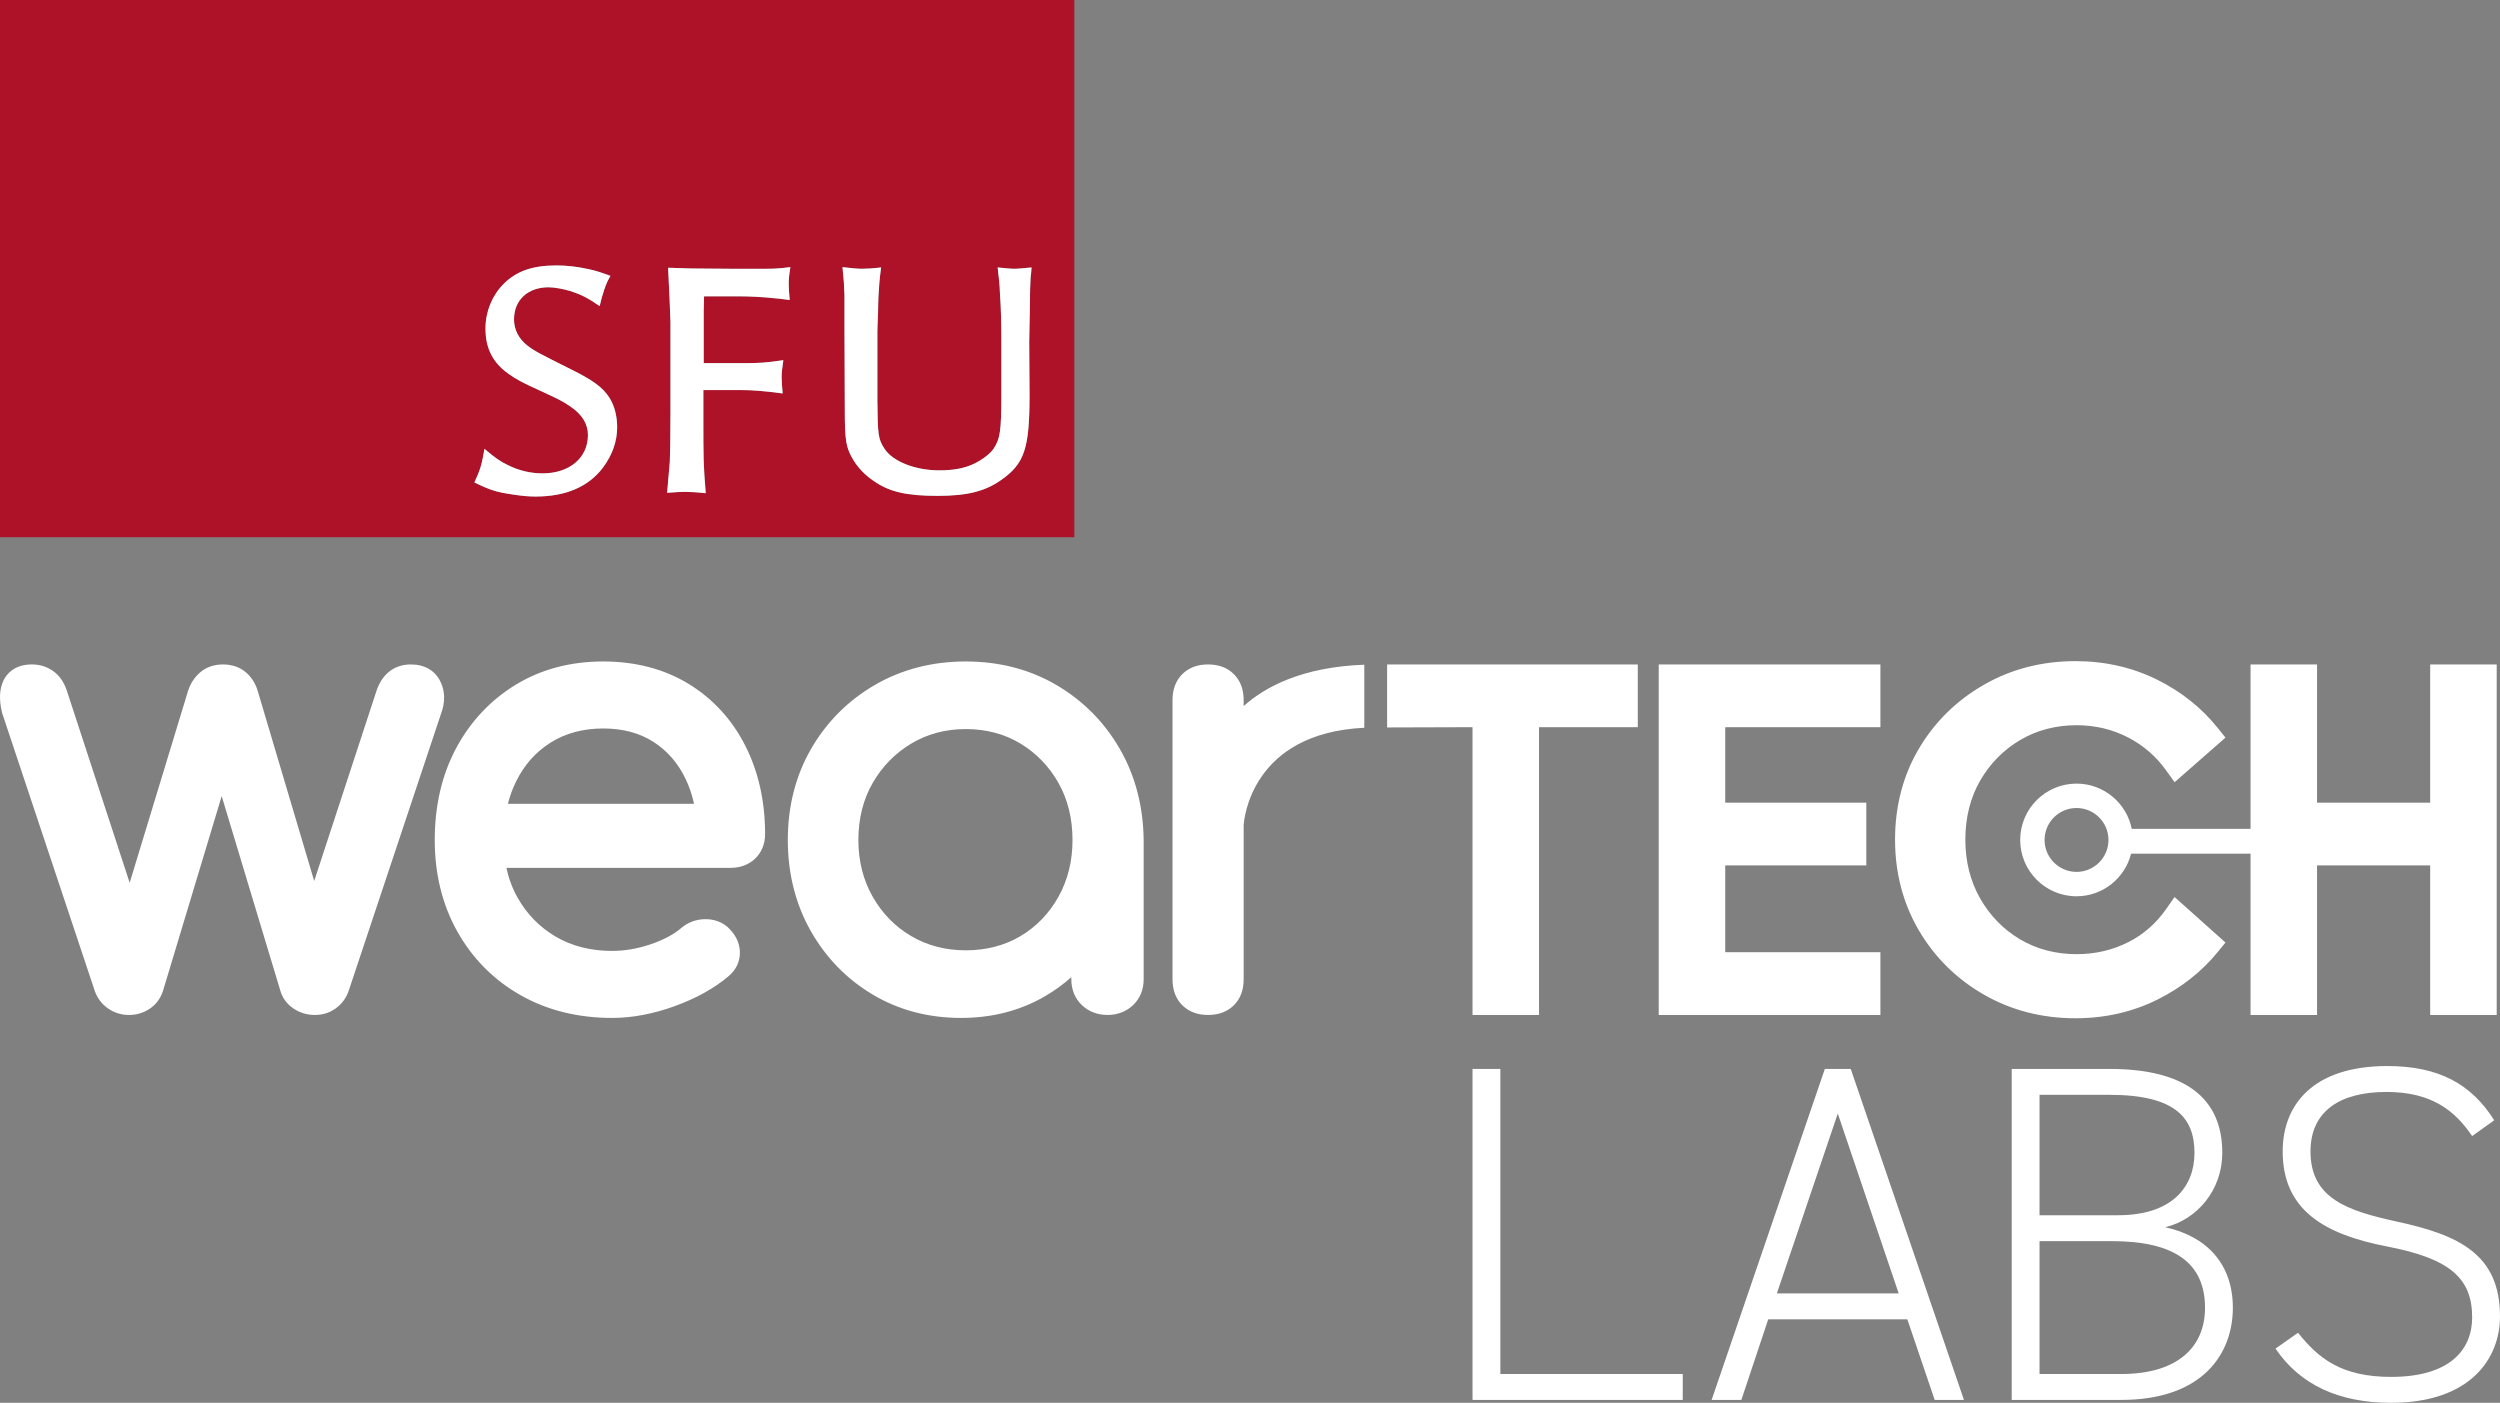<?xml version="1.0" encoding="UTF-8"?>
<svg xmlns="http://www.w3.org/2000/svg" xmlns:xlink="http://www.w3.org/1999/xlink" width="648.12" height="363.67" viewBox="0 0 648.12 363.67">
<rect x="0" y="0" width="648.12" height="363.67" fill="#808080" stroke="none"/>
<defs>
<clipPath id="clip-0">
<path clip-rule="nonzero" d="M 0 171 L 648.121 171 L 648.121 363.672 L 0 363.672 Z M 0 171 "/>
</clipPath>
</defs>
<path fill-rule="nonzero" fill="rgb(68.233%, 7.278%, 16.245%)" fill-opacity="1" d="M 125.598 116.359 C 128.383 118.715 129.598 119.578 131.602 120.539 C 134.48 122.02 137.621 122.719 140.664 122.719 C 147.625 122.719 152.422 118.715 152.422 112.793 C 152.422 109.91 150.941 107.473 147.887 105.395 C 145.891 103.996 144.574 103.387 140.055 101.297 C 135.613 99.293 133.957 98.426 131.863 96.934 C 127.773 94.066 125.859 90.32 125.859 85.184 C 125.859 80.746 127.605 76.562 130.562 73.605 C 133.875 70.293 138.055 68.816 144.234 68.816 C 147.105 68.816 149.812 69.16 152.594 69.773 C 154.594 70.211 155.645 70.559 158.25 71.52 C 157.383 73.078 157.211 73.508 156.684 74.992 C 156.074 76.824 155.906 77.434 155.469 79.352 C 152.156 77.09 150.676 76.387 147.809 75.434 C 145.973 74.902 143.711 74.477 142.23 74.477 C 136.828 74.477 133.258 77.777 133.258 82.832 C 133.258 85.441 134.48 87.797 136.656 89.539 C 138.566 91.02 139.797 91.629 147.977 95.723 C 153.812 98.598 156.336 100.508 157.992 103.125 C 159.297 105.129 159.996 107.91 159.996 110.703 C 159.996 114.441 158.773 117.926 156.246 121.324 C 152.504 126.203 146.672 128.727 138.836 128.727 C 137.008 128.727 135.172 128.551 132.996 128.207 C 128.738 127.598 127.074 127.07 122.984 125.078 C 124.555 121.672 124.898 120.457 125.598 116.359 Z M 173.207 69.414 L 179.129 69.598 L 189.402 69.68 L 198.289 69.68 C 200.293 69.68 201.508 69.68 204.902 69.254 C 204.555 71.422 204.477 72.383 204.477 73.605 C 204.477 74.559 204.555 75.945 204.73 77.777 C 203.082 77.523 201.855 77.434 201.078 77.348 C 197.938 76.992 194.195 76.824 191.844 76.824 L 182.531 76.824 L 182.438 80.309 L 182.438 94.148 L 192.715 94.148 C 196.723 94.148 198.375 94.066 203.082 93.371 C 202.73 95.637 202.641 96.68 202.641 97.812 C 202.641 98.773 202.73 100.164 202.902 101.996 C 197.414 101.297 195.152 101.117 191.5 101.117 L 182.348 101.117 L 182.348 108.523 C 182.348 118.977 182.348 120.277 182.961 127.863 C 180.52 127.598 178.695 127.512 177.473 127.512 C 176.434 127.512 174.949 127.598 172.945 127.766 C 173.293 124.199 173.469 121.41 173.645 119.664 C 173.734 117.672 173.816 113.578 173.816 107.305 L 173.816 83.445 C 173.645 79.086 173.555 76.301 173.207 69.414 Z M 223.453 69.68 C 224.586 69.68 226.238 69.598 228.418 69.336 C 227.98 72.73 227.895 74.039 227.727 77.094 C 227.727 77.605 227.633 79 227.633 81.176 C 227.551 83.355 227.461 85.008 227.461 85.973 L 227.461 103.734 C 227.551 112.789 227.633 113.828 229.379 116.449 C 231.555 119.664 237.297 121.938 243.48 121.938 C 247.832 121.938 251.059 121.242 254.02 119.406 C 255.598 118.457 256.805 117.41 257.508 116.449 C 259.332 113.746 259.594 111.652 259.594 102.082 L 259.594 88.492 C 259.594 83.879 259.508 79.695 259.242 76.219 C 259.16 73.605 258.984 72.383 258.641 69.336 C 260.551 69.512 262.031 69.68 262.992 69.68 C 263.949 69.68 265.426 69.512 267.434 69.336 C 267.344 70.559 267.266 71.422 267.176 72.035 C 267.086 73.426 266.996 76.047 266.996 79.695 C 266.91 84.492 266.824 87.441 266.824 88.578 L 266.91 102.254 C 266.91 116.363 265.602 120.191 259.508 124.465 C 255.332 127.418 250.621 128.551 243.051 128.551 C 234.949 128.551 230.508 127.512 226.422 124.633 C 224.242 123.156 222.496 121.324 221.273 119.32 C 219.273 116.016 219.012 114.273 219.012 106 L 218.93 85.273 L 218.93 76.477 C 218.84 73.781 218.75 72.559 218.41 69.254 C 220.664 69.512 222.32 69.68 223.453 69.68 Z M 0 139.266 L 278.516 139.266 L 278.516 0.004 L 0 0.004 L 0 139.266 "/>
<path fill-rule="nonzero" fill="rgb(100%, 100%, 100%)" fill-opacity="1" d="M 138.836 128.727 C 146.672 128.727 152.504 126.203 156.246 121.324 C 158.773 117.926 159.996 114.441 159.996 110.703 C 159.996 107.91 159.297 105.129 157.992 103.125 C 156.336 100.508 153.812 98.598 147.977 95.723 C 139.797 91.629 138.566 91.02 136.656 89.539 C 134.48 87.797 133.258 85.441 133.258 82.832 C 133.258 77.777 136.828 74.477 142.23 74.477 C 143.711 74.477 145.973 74.902 147.809 75.434 C 150.676 76.387 152.156 77.09 155.469 79.352 C 155.906 77.434 156.074 76.824 156.684 74.992 C 157.211 73.508 157.383 73.078 158.25 71.52 C 155.645 70.559 154.594 70.211 152.594 69.773 C 149.812 69.16 147.105 68.816 144.234 68.816 C 138.055 68.816 133.875 70.293 130.562 73.605 C 127.605 76.562 125.859 80.746 125.859 85.184 C 125.859 90.32 127.773 94.066 131.863 96.934 C 133.957 98.426 135.613 99.293 140.055 101.297 C 144.574 103.387 145.891 103.996 147.887 105.395 C 150.941 107.473 152.422 109.91 152.422 112.793 C 152.422 118.715 147.625 122.719 140.664 122.719 C 137.621 122.719 134.48 122.02 131.602 120.539 C 129.598 119.578 128.383 118.715 125.598 116.359 C 124.898 120.457 124.555 121.672 122.984 125.078 C 127.074 127.07 128.738 127.598 132.996 128.207 C 135.172 128.551 137.008 128.727 138.836 128.727 "/>
<path fill-rule="nonzero" fill="rgb(100%, 100%, 100%)" fill-opacity="1" d="M 173.816 107.305 C 173.816 113.578 173.734 117.672 173.645 119.664 C 173.469 121.41 173.293 124.199 172.945 127.766 C 174.949 127.598 176.434 127.512 177.473 127.512 C 178.695 127.512 180.52 127.598 182.961 127.863 C 182.348 120.277 182.348 118.977 182.348 108.523 L 182.348 101.117 L 191.5 101.117 C 195.152 101.117 197.414 101.297 202.902 101.996 C 202.73 100.164 202.641 98.773 202.641 97.812 C 202.641 96.68 202.73 95.637 203.082 93.371 C 198.375 94.066 196.723 94.148 192.715 94.148 L 182.438 94.148 L 182.438 80.309 L 182.531 76.824 L 191.844 76.824 C 194.195 76.824 197.938 76.992 201.078 77.348 C 201.855 77.434 203.082 77.523 204.73 77.777 C 204.555 75.945 204.477 74.559 204.477 73.605 C 204.477 72.383 204.555 71.422 204.902 69.254 C 201.508 69.68 200.293 69.68 198.289 69.68 L 189.402 69.68 L 179.129 69.598 L 173.207 69.414 C 173.555 76.301 173.645 79.086 173.816 83.445 L 173.816 107.305 "/>
<path fill-rule="nonzero" fill="rgb(100%, 100%, 100%)" fill-opacity="1" d="M 218.93 80.828 L 218.93 85.273 L 219.012 106 C 219.012 114.273 219.273 116.016 221.273 119.32 C 222.496 121.324 224.242 123.156 226.422 124.633 C 230.508 127.512 234.949 128.551 243.051 128.551 C 250.621 128.551 255.332 127.418 259.508 124.465 C 265.602 120.191 266.91 116.363 266.91 102.254 L 266.824 88.578 C 266.824 87.441 266.91 84.492 266.996 79.695 C 266.996 76.047 267.086 73.426 267.176 72.035 C 267.266 71.422 267.344 70.559 267.434 69.336 C 265.426 69.512 263.949 69.68 262.992 69.68 C 262.031 69.68 260.551 69.512 258.641 69.336 C 258.984 72.383 259.16 73.605 259.242 76.219 C 259.508 79.695 259.594 83.879 259.594 88.492 L 259.594 102.082 C 259.594 111.652 259.332 113.746 257.508 116.449 C 256.805 117.41 255.598 118.457 254.02 119.406 C 251.059 121.242 247.832 121.938 243.48 121.938 C 237.297 121.938 231.555 119.664 229.379 116.449 C 227.633 113.828 227.551 112.789 227.461 103.734 L 227.461 85.973 C 227.461 85.008 227.551 83.355 227.633 81.176 C 227.633 79 227.727 77.605 227.727 77.094 C 227.895 74.039 227.98 72.73 228.418 69.336 C 226.238 69.598 224.586 69.68 223.453 69.68 C 222.32 69.68 220.664 69.512 218.41 69.254 C 218.75 72.559 218.84 73.781 218.93 76.477 L 218.93 80.828 "/>
<g clip-path="url(#clip-0)">
<path fill-rule="nonzero" fill="rgb(100%, 100%, 100%)" fill-opacity="1" d="M 621.254 316.664 C 608.82 313.93 598.992 310.82 598.992 298.508 C 598.992 287.938 606.828 283.086 618.645 283.086 C 630.457 283.086 636.426 287.938 640.902 294.527 L 646.625 290.426 C 640.652 280.973 632.199 276.371 618.891 276.371 C 599.617 276.371 591.781 286.445 591.781 298.508 C 591.781 313.805 602.727 320.023 618.77 323.129 C 634.934 326.238 640.902 331.215 640.902 341.535 C 640.902 349.867 635.184 356.957 619.887 356.957 C 607.078 356.957 601.109 352.23 595.762 345.516 L 589.918 349.617 C 596.262 358.945 606.211 363.672 619.887 363.672 C 640.406 363.672 648.117 352.23 648.117 341.285 C 648.117 325.121 637.422 320.145 621.254 316.664 Z M 549.887 356.211 L 528.746 356.211 L 528.746 321.762 L 547.523 321.762 C 563.812 321.762 571.648 327.484 571.648 339.047 C 571.648 349.121 564.684 356.211 549.887 356.211 Z M 528.746 283.832 L 546.902 283.832 C 564.438 283.832 568.914 290.176 568.914 298.883 C 568.914 307.711 563.066 315.047 549.141 315.047 L 528.746 315.047 Z M 561.328 318.156 C 569.656 316.168 576.125 308.457 576.125 298.883 C 576.125 284.707 566.551 277.117 546.902 277.117 L 521.531 277.117 L 521.531 362.926 L 549.887 362.926 C 571.273 362.926 578.863 350.738 578.863 339.047 C 578.863 327.73 572.145 320.52 561.328 318.156 Z M 460.648 335.316 L 476.441 288.684 L 492.234 335.316 Z M 473.086 277.117 L 443.734 362.926 L 451.445 362.926 L 458.41 342.031 L 494.473 342.031 L 501.562 362.926 L 509.148 362.926 L 479.801 277.117 Z M 388.965 277.117 L 381.75 277.117 L 381.75 362.926 L 436.25 362.926 L 436.25 356.211 L 388.965 356.211 Z M 538.336 226.035 C 533.77 226.035 530.051 222.32 530.051 217.754 C 530.051 213.188 533.77 209.473 538.336 209.473 C 542.902 209.473 546.617 213.188 546.617 217.754 C 546.617 222.32 542.902 226.035 538.336 226.035 Z M 600.691 263.129 L 600.691 224.359 L 630.02 224.359 L 630.02 263.129 L 647.262 263.129 L 647.262 172.254 L 630.02 172.254 L 630.02 208.094 L 600.691 208.094 L 600.691 172.254 L 583.449 172.254 L 583.449 214.875 L 552.652 214.875 C 551.312 208.195 545.402 203.148 538.336 203.148 C 530.281 203.148 523.73 209.703 523.73 217.754 C 523.73 225.809 530.281 232.359 538.336 232.359 C 545.156 232.359 550.887 227.652 552.48 221.32 L 583.449 221.32 L 583.449 263.129 Z M 381.75 259.75 L 381.75 263.129 L 398.992 263.129 L 398.992 188.52 L 424.594 188.52 L 424.594 172.254 L 359.605 172.254 L 359.605 188.59 L 381.75 188.52 Z M 559.375 259.109 C 565.551 256.023 570.766 251.91 574.879 246.883 L 576.949 244.355 L 574.512 242.176 L 566.621 235.113 L 563.754 232.551 L 561.547 235.699 C 558.98 239.363 555.73 242.219 551.887 244.184 C 547.762 246.297 543.219 247.367 538.383 247.367 C 532.961 247.367 528.031 246.078 523.727 243.535 C 519.41 240.984 515.922 237.422 513.363 232.941 C 510.809 228.469 509.512 223.34 509.512 217.691 C 509.512 211.938 510.805 206.785 513.359 202.367 C 515.918 197.941 519.406 194.398 523.727 191.848 C 528.035 189.301 532.965 188.012 538.383 188.012 C 543.203 188.012 547.738 189.105 551.863 191.266 C 555.727 193.289 558.992 196.137 561.566 199.727 L 563.762 202.785 L 566.594 200.305 L 574.488 193.379 L 576.945 191.223 L 574.902 188.676 C 570.781 183.535 565.559 179.359 559.375 176.27 C 552.91 173.039 545.738 171.398 538.059 171.398 C 529.359 171.398 521.355 173.469 514.273 177.551 C 507.195 181.629 501.535 187.203 497.449 194.121 C 493.359 201.055 491.289 208.984 491.289 217.691 C 491.289 226.285 493.359 234.188 497.445 241.172 C 501.527 248.145 507.191 253.75 514.273 257.828 C 521.355 261.91 529.359 263.98 538.059 263.98 C 545.738 263.98 552.91 262.344 559.375 259.109 Z M 114.18 176.699 C 112.785 173.832 110.07 172.254 106.527 172.254 C 102.293 172.254 99.137 174.648 97.641 178.992 L 81.453 228.391 L 66.863 179.285 C 66.277 177.234 65.219 175.539 63.727 174.281 C 62.125 172.938 60.129 172.254 57.781 172.254 C 55.43 172.254 53.348 173.004 51.762 174.422 C 50.324 175.707 49.297 177.332 48.707 179.258 L 33.617 228.859 L 17.324 179.043 C 16.574 176.793 15.371 175.086 13.746 173.945 C 12.137 172.82 10.297 172.254 8.27 172.254 C 3.613 172.254 1.664 174.852 0.918 176.395 C -0.156 178.629 -0.285 181.355 0.523 184.727 L 0.559 184.867 L 0.605 185.008 L 24.594 256.969 C 25.27 258.844 26.41 260.324 28.02 261.441 C 29.602 262.555 31.445 263.125 33.484 263.125 C 35.379 263.125 37.141 262.605 38.715 261.574 C 40.387 260.492 41.57 258.941 42.227 256.973 L 42.242 256.926 L 42.258 256.875 L 57.473 206.395 L 72.68 256.84 C 73.207 258.73 74.402 260.336 76.133 261.484 C 77.758 262.57 79.605 263.125 81.617 263.125 C 83.676 263.125 85.516 262.539 87.082 261.391 C 88.594 260.277 89.688 258.82 90.328 257.059 L 90.344 257.012 L 90.359 256.969 L 114.324 185.07 C 115.457 182.051 115.406 179.234 114.18 176.699 Z M 484.113 263.129 L 487.492 263.129 L 487.492 246.859 L 447.266 246.859 L 447.266 224.359 L 483.84 224.359 L 483.84 208.094 L 447.266 208.094 L 447.266 188.52 L 487.492 188.52 L 487.492 172.254 L 430.023 172.254 L 430.023 263.129 Z M 131.668 208.391 C 132.195 206.324 132.91 204.383 133.801 202.582 C 135.945 198.242 138.887 194.941 142.793 192.488 C 146.633 190.078 151.203 188.855 156.371 188.855 C 161.43 188.855 165.809 190.02 169.387 192.316 C 173.031 194.66 175.777 197.828 177.773 202.004 C 178.719 203.984 179.438 206.121 179.926 208.391 Z M 178.508 177.285 C 172.203 173.438 164.758 171.484 156.371 171.484 C 147.887 171.484 140.258 173.516 133.699 177.516 C 127.164 181.504 121.969 187.031 118.262 193.949 C 114.574 200.824 112.707 208.836 112.707 217.77 C 112.707 226.621 114.691 234.629 118.602 241.57 C 122.527 248.539 128.027 254.066 134.945 257.992 C 141.836 261.91 149.824 263.895 158.68 263.895 C 163.875 263.895 169.332 262.867 174.902 260.848 C 180.488 258.82 185.18 256.215 188.852 253.098 C 190.867 251.414 191.898 249.199 191.812 246.707 C 191.723 244.344 190.66 242.203 188.648 240.348 L 188.562 240.266 L 188.469 240.191 C 186.895 238.934 185.027 238.293 182.918 238.293 C 182.797 238.293 182.672 238.297 182.547 238.301 C 180.359 238.383 178.387 239.129 176.684 240.523 L 176.648 240.551 L 176.613 240.582 C 174.699 242.234 172.047 243.648 168.734 244.785 C 165.367 245.938 161.984 246.523 158.68 246.523 C 153.168 246.523 148.258 245.285 144.094 242.84 C 139.914 240.387 136.582 236.98 134.18 232.715 C 132.855 230.367 131.887 227.781 131.285 224.988 L 189.434 224.988 C 191.926 224.988 194.113 224.164 195.762 222.602 C 197.453 220.988 198.348 218.785 198.348 216.23 C 198.348 207.738 196.621 200.031 193.215 193.324 C 189.762 186.531 184.816 181.137 178.508 177.285 Z M 274.398 232.496 C 271.988 236.816 268.676 240.246 264.555 242.691 C 260.441 245.133 255.664 246.371 250.363 246.371 C 245.16 246.371 240.406 245.133 236.238 242.684 C 232.062 240.234 228.699 236.801 226.242 232.473 C 223.777 228.145 222.531 223.195 222.531 217.77 C 222.531 212.246 223.777 207.277 226.234 202.996 C 228.695 198.711 232.07 195.266 236.262 192.758 C 240.426 190.27 245.168 189.008 250.363 189.008 C 255.656 189.008 260.422 190.27 264.535 192.754 C 268.668 195.254 271.992 198.691 274.406 202.977 C 276.824 207.262 278.047 212.238 278.047 217.77 C 278.047 223.199 276.82 228.156 274.398 232.496 Z M 273.828 177.559 C 266.926 173.527 259.031 171.484 250.363 171.484 C 241.703 171.484 233.785 173.527 226.836 177.555 C 219.887 181.586 214.324 187.145 210.305 194.086 C 206.281 201.031 204.238 209 204.238 217.77 C 204.238 226.418 206.223 234.32 210.133 241.262 C 214.047 248.207 219.445 253.773 226.184 257.801 C 232.93 261.844 240.652 263.895 249.137 263.895 C 257.191 263.895 264.512 262.008 270.902 258.281 C 273.367 256.848 275.648 255.191 277.738 253.328 L 277.738 253.902 C 277.738 256.559 278.688 258.867 280.477 260.574 C 282.223 262.242 284.52 263.125 287.113 263.125 C 289.711 263.125 292.004 262.242 293.754 260.574 C 295.547 258.863 296.492 256.555 296.492 253.902 L 296.492 217.77 C 296.383 208.977 294.289 201.02 290.27 194.086 C 286.25 187.145 280.719 181.586 273.828 177.559 Z M 322.414 181.477 C 322.414 178.719 321.566 176.469 319.891 174.785 C 318.203 173.105 315.953 172.254 313.195 172.254 C 310.43 172.254 308.18 173.105 306.5 174.781 C 304.82 176.461 303.973 178.715 303.973 181.477 L 303.973 253.902 C 303.973 256.672 304.82 258.926 306.5 260.598 C 308.172 262.273 310.426 263.125 313.195 263.125 C 315.961 263.125 318.211 262.273 319.891 260.598 C 321.566 258.922 322.414 256.668 322.414 253.902 L 322.414 213.953 C 322.516 212.367 324.426 190.078 353.691 188.672 L 353.691 172.328 C 337.473 172.906 327.871 178.145 322.414 183.051 L 322.414 181.477 "/>
</g>
</svg>
